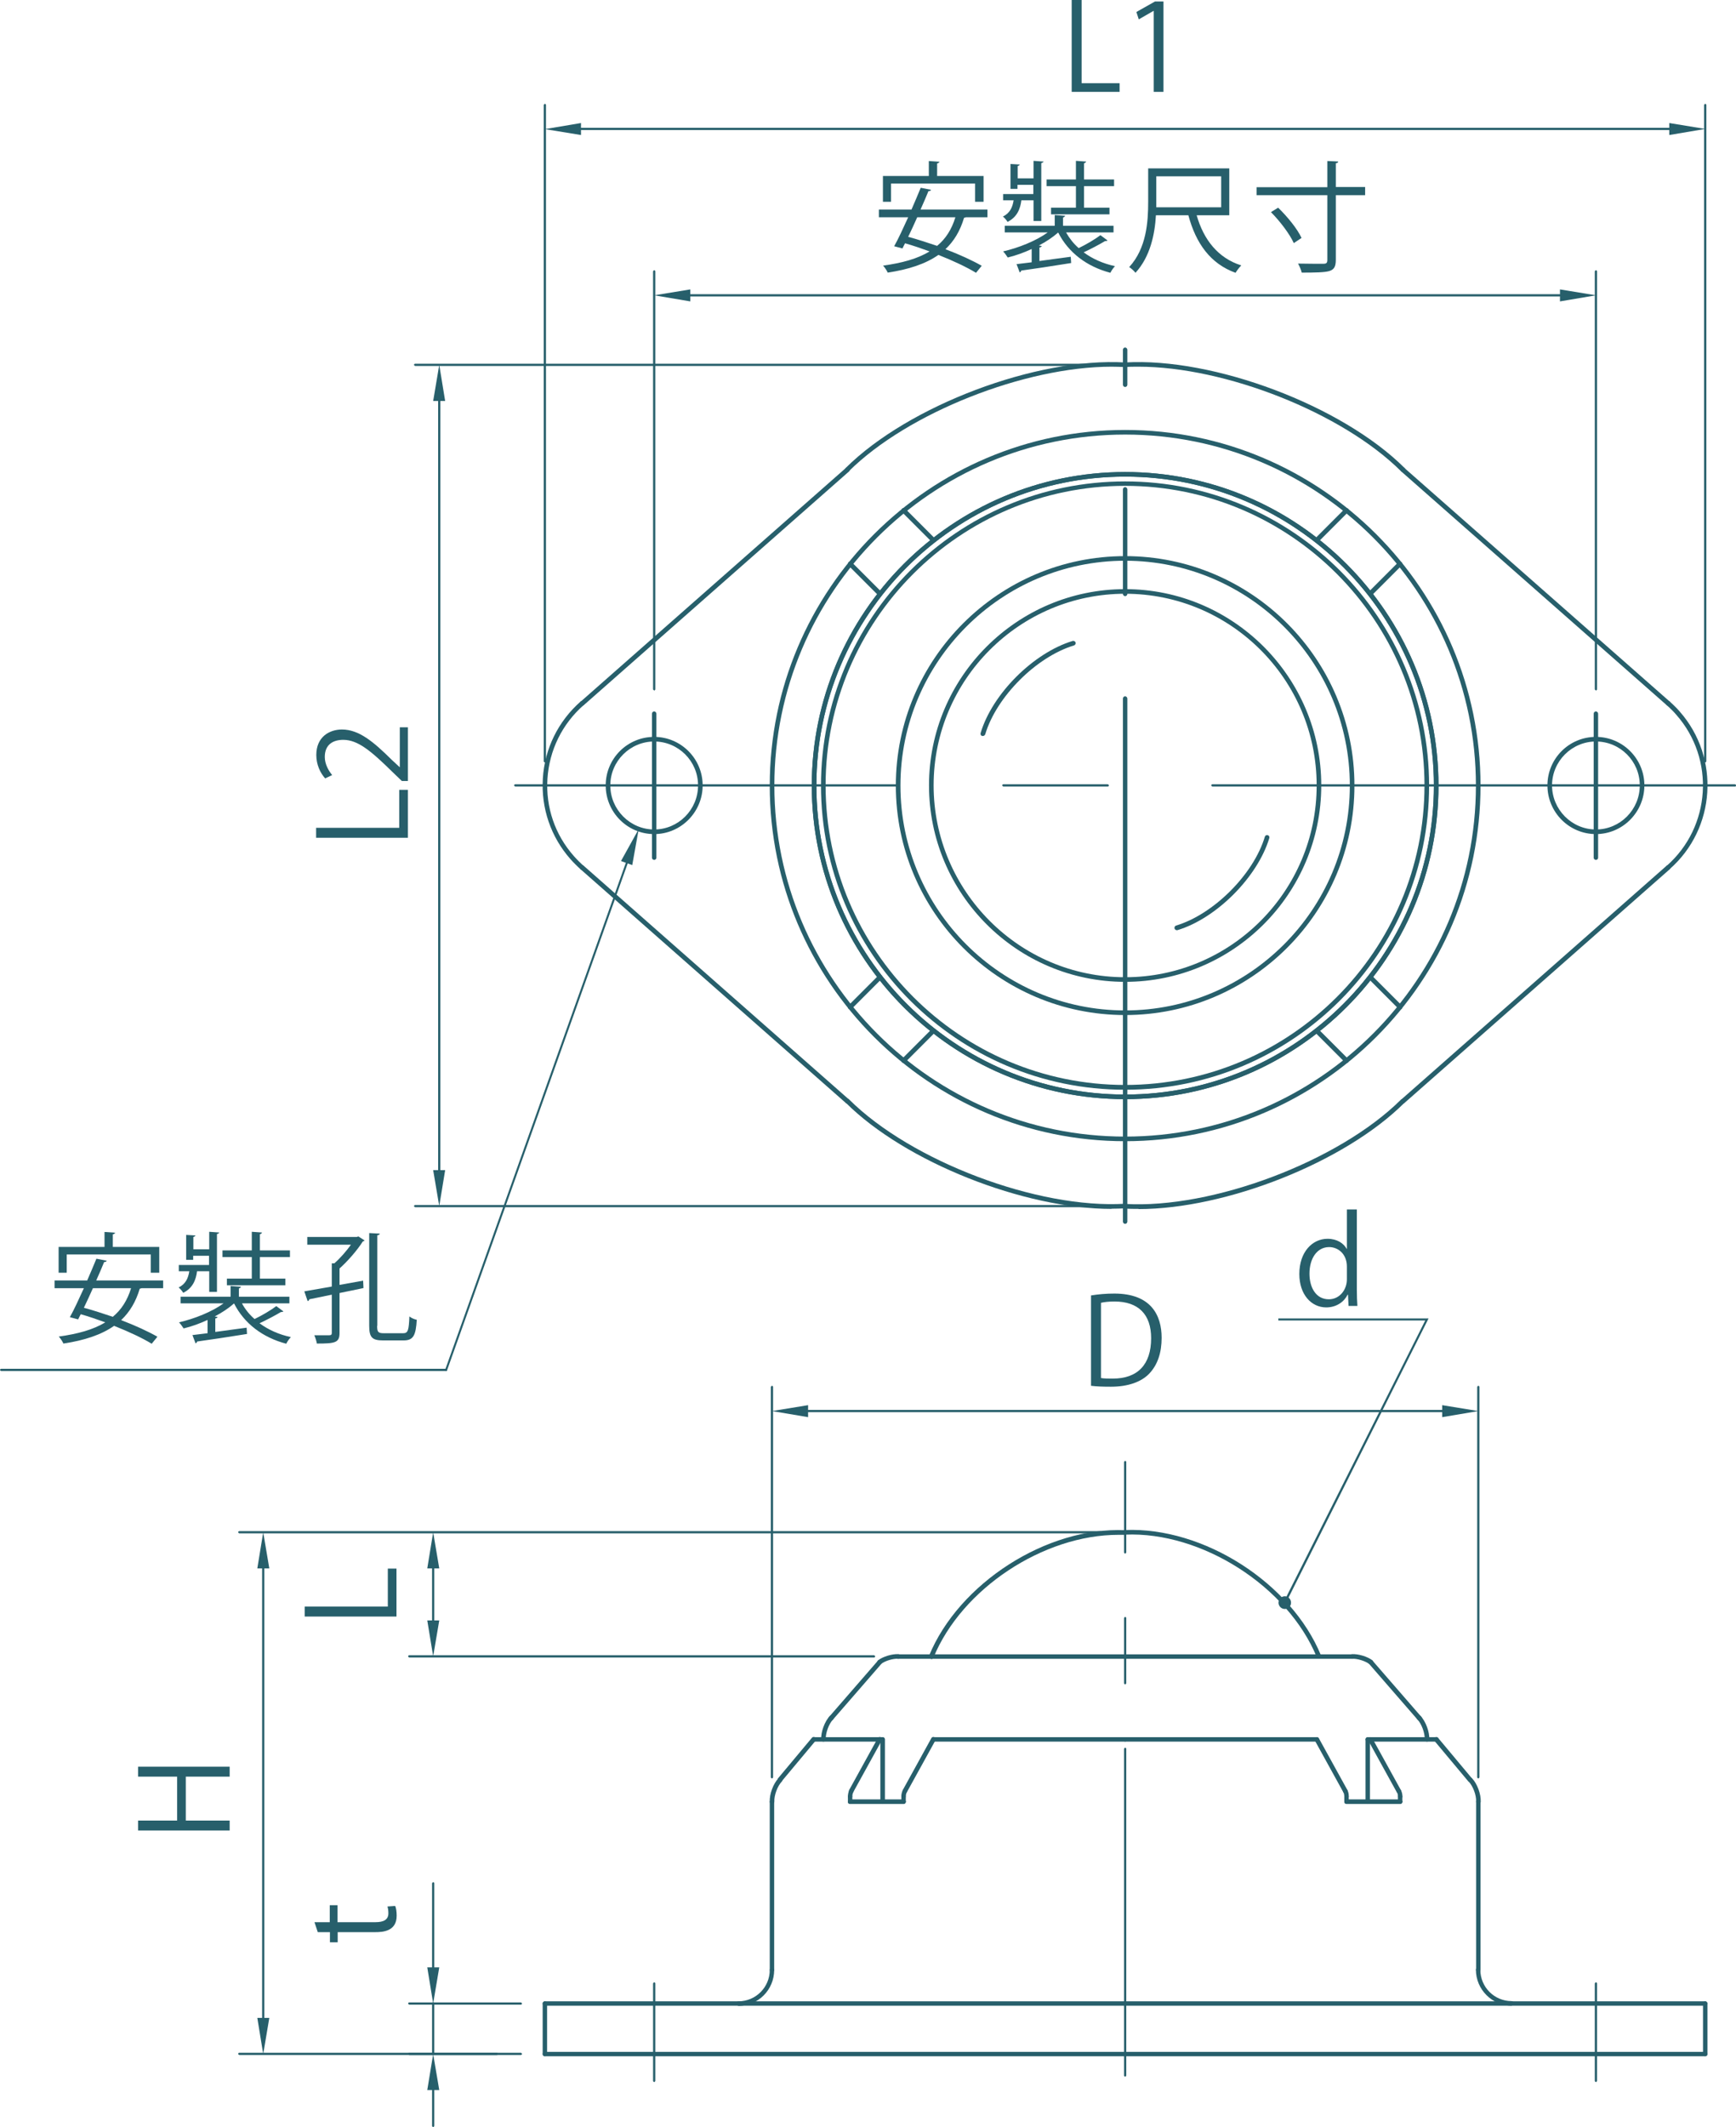 <?xml version="1.0" encoding="UTF-8"?><svg xmlns="http://www.w3.org/2000/svg" viewBox="0 0 94.18 115.32"><defs><style>.d{fill:#275f6b;}</style></defs><g id="a"/><g id="b"><g id="c"><polygon class="d" points="69.72 86.98 69.61 86.92 77.32 71.59 69.35 71.59 69.35 71.48 77.5 71.48 77.46 71.56 69.72 86.98"/><g><path class="d" d="M60.74,4.98h-2.6V0h.54V4.51h2.06v.46Z"/><path class="d" d="M62.59,4.98V.59h-.01l-.8,.46-.13-.4,1.01-.57h.46V4.98h-.53Z"/></g><g><path class="d" d="M22.13,42.82v2.6h-4.98v-.54h4.51v-2.06h.46Z"/><path class="d" d="M22.13,39.45v2.89h-.33l-.5-.48c-1.18-1.16-1.89-1.75-2.68-1.75-.52,0-1,.23-1,.93,0,.39,.21,.75,.4,.98l-.38,.18c-.27-.3-.48-.75-.48-1.27,0-.99,.72-1.38,1.39-1.38,.92,0,1.7,.65,2.72,1.66l.41,.38h.01v-2.16h.44Z"/></g><path class="d" d="M12.46,95.78v.54h-2.38v2.38h2.38v.54H7.49v-.54h2.12v-2.38h-2.12v-.54h4.97Z"/><path class="d" d="M21.51,85.04v2.6h-4.98v-.54h4.51v-2.06h.46Z"/><path class="d" d="M73.61,69.92c0,.29,.01,.64,.03,.88h-.48l-.03-.61h-.02c-.18,.37-.59,.69-1.16,.69-.82,0-1.46-.71-1.46-1.81,0-1.2,.71-1.91,1.53-1.91,.52,0,.88,.25,1.04,.55h.01v-2.14h.54v4.34Zm-.54-1.25c0-.71-.5-1.06-.96-1.06-.67,0-1.07,.63-1.07,1.44,0,.75,.35,1.39,1.05,1.39,.59,0,.98-.52,.98-1.08v-.69Z"/><path class="d" d="M70.04,86.89c0,.19-.15,.34-.34,.34s-.34-.16-.34-.34,.15-.35,.34-.35,.34,.16,.34,.35"/><path class="d" d="M17.24,104.75l-.18-.54h.83v-.92h.42v.92h2.06c.45,0,.7-.14,.7-.48,0-.16-.02-.27-.05-.37l.42-.03c.05,.12,.08,.3,.08,.53,0,.86-.78,.89-1.16,.89h-2.04v.55h-.42v-.55h-.65Z"/><g><path class="d" d="M53.58,11.78h-1.18s-.06,.02-.1,.03c-.21,.71-.55,1.27-1.01,1.7,.77,.29,1.48,.62,1.97,.9l-.31,.38c-.49-.3-1.23-.65-2.04-.97-.7,.49-1.62,.79-2.75,.96-.04-.1-.16-.28-.25-.38,1.02-.14,1.87-.37,2.52-.77-.44-.16-.9-.32-1.33-.44-.05,.1-.1,.19-.14,.28l-.45-.12c.23-.41,.49-.98,.76-1.57h-1.59v-.42h1.77c.18-.42,.36-.83,.5-1.18l.56,.11c-.02,.05-.06,.07-.14,.07-.12,.3-.27,.64-.43,1h3.63v.42Zm-5.24-1.83v.99h-.44v-1.4h2.49v-.81l.58,.04s-.04,.08-.13,.09v.68h2.52v1.4h-.46v-.99h-4.56Zm1.42,1.83c-.16,.36-.33,.73-.49,1.06,.49,.13,1.03,.31,1.57,.49,.46-.38,.79-.89,.99-1.55h-2.07Z"/><path class="d" d="M56.07,10.86h-.66c-.06,.47-.23,.91-.75,1.17-.05-.09-.16-.22-.25-.29,.37-.18,.52-.49,.58-.88h-.57v-.34h1.64v-.5h-.86v.22h-.38v-1.35l.51,.03s-.04,.07-.12,.08v.67h.86v-.95l.55,.04s-.04,.07-.13,.08v3.14h-.42v-1.12Zm1.77,1.75c.18,.31,.4,.6,.68,.84,.4-.19,.89-.48,1.18-.7l.39,.29s-.08,.04-.14,.03c-.3,.18-.77,.43-1.16,.61,.47,.35,1.05,.61,1.7,.75-.09,.09-.2,.25-.25,.36-1.29-.34-2.28-1.1-2.83-2.18h-.01c-.28,.25-.64,.49-1.04,.7l.16,.03s-.04,.07-.13,.08v.73c.54-.07,1.13-.16,1.7-.23l.02,.34c-.99,.16-2.05,.32-2.71,.41,0,.05-.04,.08-.08,.1l-.17-.45c.23-.03,.51-.06,.82-.1v-.72c-.43,.2-.88,.36-1.3,.46-.06-.1-.17-.25-.25-.33,.83-.19,1.79-.57,2.42-1.03h-2.33v-.36h2.71v-.58l.57,.04s-.04,.08-.12,.09v.45h2.74v.36h-2.56Zm.53-1.35v-1.17h-1.59v-.36h1.59v-1.01l.56,.04s-.04,.08-.12,.09v.88h1.63v.36h-1.63v1.17h1.38v.36h-3.17v-.36h1.35Z"/><path class="d" d="M66.69,11.67h-1.77c.38,1.33,1.16,2.32,2.42,2.72-.1,.1-.24,.28-.31,.4-1.36-.49-2.15-1.59-2.56-3.12h-1.76c-.06,1.04-.31,2.25-1.11,3.12-.06-.09-.24-.25-.34-.31,.94-1.02,1.03-2.46,1.03-3.54v-1.81h4.4v2.54Zm-3.96-2.11v1.68h3.52v-1.68h-3.52Z"/><path class="d" d="M74.06,10.15v.43h-1.59v3.5c0,.39-.1,.54-.37,.62-.26,.07-.76,.08-1.48,.08-.03-.14-.12-.35-.2-.49,.31,0,.61,.01,.86,.01s.44,0,.52,0c.16,0,.21-.05,.21-.21v-3.51h-3.84v-.43h3.84v-1.42c.46,.02,.53,.02,.59,.03,0,.05-.04,.08-.13,.09v1.29h1.59Zm-3.87,3.03c-.21-.47-.74-1.18-1.24-1.68l.39-.24c.51,.49,1.05,1.16,1.27,1.64l-.42,.28Z"/></g><g><path class="d" d="M8.86,69.84h-1.18s-.06,.02-.1,.03c-.21,.71-.55,1.27-1.01,1.7,.77,.29,1.48,.62,1.97,.9l-.31,.38c-.49-.3-1.23-.65-2.04-.97-.7,.49-1.62,.79-2.75,.96-.04-.1-.16-.28-.25-.38,1.02-.14,1.87-.37,2.52-.77-.44-.16-.9-.32-1.33-.44-.05,.1-.1,.19-.14,.28l-.45-.12c.23-.41,.49-.98,.76-1.57h-1.59v-.42h1.77c.18-.42,.36-.83,.5-1.18l.56,.11c-.02,.05-.06,.07-.14,.07-.12,.3-.27,.64-.43,1h3.63v.42Zm-5.24-1.83v.99h-.44v-1.4h2.49v-.81l.58,.04s-.04,.08-.13,.09v.68h2.52v1.4h-.46v-.99H3.62Zm1.42,1.83c-.16,.36-.33,.73-.49,1.06,.49,.13,1.03,.31,1.57,.49,.46-.38,.79-.89,.99-1.55h-2.07Z"/><path class="d" d="M11.35,68.92h-.66c-.06,.47-.23,.91-.75,1.17-.05-.09-.16-.22-.25-.29,.37-.18,.52-.49,.58-.88h-.57v-.34h1.64v-.5h-.86v.22h-.38v-1.35l.51,.03s-.04,.07-.12,.08v.67h.86v-.95l.55,.04s-.04,.07-.13,.08v3.14h-.42v-1.12Zm1.78,1.75c.17,.31,.4,.6,.68,.84,.4-.19,.89-.48,1.18-.7l.39,.29s-.08,.04-.14,.03c-.3,.18-.77,.43-1.16,.61,.47,.35,1.05,.61,1.7,.75-.09,.09-.2,.25-.25,.36-1.29-.34-2.28-1.1-2.83-2.18h-.01c-.28,.25-.64,.49-1.04,.7l.16,.03s-.04,.07-.13,.08v.73c.54-.07,1.13-.16,1.7-.23l.02,.34c-.99,.16-2.05,.32-2.71,.41,0,.05-.04,.08-.08,.1l-.17-.45c.23-.03,.51-.06,.82-.1v-.72c-.43,.2-.88,.36-1.3,.46-.06-.1-.17-.25-.25-.33,.83-.19,1.79-.57,2.42-1.03h-2.33v-.36h2.71v-.58l.57,.04s-.04,.08-.12,.09v.45h2.74v.36h-2.56Zm.53-1.35v-1.17h-1.59v-.36h1.59v-1.01l.56,.04s-.04,.08-.12,.09v.88h1.63v.36h-1.63v1.17h1.38v.36h-3.17v-.36h1.35Z"/><path class="d" d="M19.36,67.06l.08-.03,.34,.22s-.06,.05-.1,.06c-.3,.47-.81,1.06-1.26,1.46v.89l1.28-.23,.02,.4c-.44,.09-.88,.19-1.3,.27v2.17c0,.53-.25,.57-1.23,.57-.02-.13-.08-.32-.14-.45,.19,0,.36,0,.51,0h.3c.1,0,.14-.03,.14-.12v-2.08c-.47,.1-.89,.18-1.22,.25,0,.05-.04,.08-.09,.1l-.18-.53c.4-.07,.92-.16,1.49-.26v-1.26h.14c.31-.27,.65-.66,.9-1.01h-2.37v-.42h2.69Zm1.1,4.82c0,.33,.05,.4,.36,.4h1.06c.26,0,.3-.18,.33-.91,.1,.08,.27,.16,.4,.18-.05,.84-.18,1.12-.71,1.12h-1.12c-.6,0-.75-.17-.75-.8v-5.02l.57,.03c0,.05-.04,.08-.13,.09v4.9Z"/></g><path class="d" d="M59.2,70.23c.37-.06,.79-.1,1.25-.1,2,0,2.57,1.18,2.57,2.4,0,.79-.21,1.46-.68,1.95-.44,.45-1.16,.7-2.07,.7-.41,0-.76-.01-1.08-.05v-4.9Zm.54,4.48c.16,.03,.4,.03,.63,.03,1.35,0,2.08-.76,2.08-2.19,0-1.29-.69-1.99-1.99-1.99-.31,0-.56,.03-.73,.07v4.08Z"/><path class="d" d="M92.51,111.48c-.07,0-.12-.06-.12-.12v-2.74c0-.07,.06-.12,.12-.12s.12,.06,.12,.12v2.74c0,.07-.06,.12-.12,.12Z"/><path class="d" d="M61.04,112.59s-.06-.03-.06-.06v-17.72s.03-.06,.06-.06,.06,.03,.06,.06v17.72s-.03,.06-.06,.06Zm0-21.27s-.06-.03-.06-.06v-3.54s.03-.06,.06-.06,.06,.03,.06,.06v3.54s-.03,.06-.06,.06Zm0-7.09s-.06-.03-.06-.06v-4.91s.03-.06,.06-.06,.06,.03,.06,.06v4.91s-.03,.06-.06,.06Z"/><g><path class="d" d="M61.04,61.87c-10.63,0-19.28-8.65-19.28-19.28s8.65-19.28,19.28-19.28,19.28,8.65,19.28,19.28-8.65,19.28-19.28,19.28Zm0-38.31c-10.5,0-19.03,8.54-19.03,19.03s8.54,19.03,19.03,19.03,19.03-8.54,19.03-19.03-8.54-19.03-19.03-19.03Z"/><path class="d" d="M35.49,45.22c-1.45,0-2.63-1.18-2.63-2.64s1.18-2.63,2.63-2.63,2.63,1.18,2.63,2.63-1.18,2.64-2.63,2.64Zm0-5.02c-1.31,0-2.38,1.07-2.38,2.38s1.07,2.39,2.38,2.39,2.38-1.07,2.38-2.39-1.07-2.38-2.38-2.38Z"/><path class="d" d="M86.58,45.22c-1.45,0-2.63-1.18-2.63-2.64s1.18-2.63,2.63-2.63,2.63,1.18,2.63,2.63-1.18,2.64-2.63,2.64Zm0-5.02c-1.31,0-2.38,1.07-2.38,2.38s1.07,2.39,2.38,2.39,2.38-1.07,2.38-2.39-1.07-2.38-2.38-2.38Z"/><path class="d" d="M76.1,25.59s-.06-.01-.09-.04c-3.2-3.18-9.55-5.67-14.24-5.67-.25,0-.49,0-.73,.02h0c-.07,0-.12-.05-.12-.12,0-.07,.05-.13,.12-.13,4.8-.28,11.75,2.33,15.16,5.72,.05,.05,.05,.13,0,.18-.02,.02-.06,.04-.09,.04Z"/></g><path class="d" d="M90.5,38.26s-.06-.01-.08-.03l-14.4-12.67c-.05-.05-.06-.12-.01-.18,.04-.05,.12-.06,.18-.01l14.4,12.67c.05,.05,.06,.12,.01,.18-.02,.03-.06,.04-.09,.04Z"/><path class="d" d="M90.5,47.16s-.07-.01-.09-.04c-.05-.05-.04-.13,.01-.18,2.4-2.11,2.64-5.79,.52-8.19-.12-.15-.38-.4-.52-.52-.05-.04-.06-.12-.02-.18,.04-.05,.12-.06,.18-.02,.15,.13,.42,.39,.55,.55,2.2,2.5,1.96,6.34-.55,8.54-.02,.02-.05,.03-.08,.03Z"/><path class="d" d="M76.1,59.83s-.07-.01-.09-.04c-.05-.05-.04-.13,.01-.18l14.39-12.67c.05-.05,.13-.04,.18,.01,.05,.05,.04,.13-.01,.18l-14.39,12.67s-.05,.03-.08,.03Z"/><g><path class="d" d="M61.77,65.54c-.25,0-.5,0-.74-.02-.07,0-.12-.06-.12-.13,0-.07,.06-.12,.12-.12h0c4.74,.28,11.6-2.31,14.97-5.65,.05-.05,.13-.05,.18,0,.05,.05,.05,.13,0,.18-3.24,3.22-9.67,5.75-14.42,5.75Z"/><path class="d" d="M60.31,65.54c-4.75,0-11.18-2.53-14.42-5.75-.05-.05-.05-.13,0-.18,.05-.05,.13-.05,.18,0,3.37,3.35,10.24,5.94,14.97,5.65h0c.07,0,.12,.05,.12,.12,0,.07-.05,.13-.12,.13-.24,.01-.49,.02-.74,.02Z"/></g><path class="d" d="M45.97,59.83s-.06-.01-.08-.03l-14.39-12.67c-.05-.05-.06-.12-.01-.18,.04-.05,.12-.06,.18-.01l14.39,12.67c.05,.05,.06,.12,.01,.18-.02,.03-.06,.04-.09,.04Z"/><path class="d" d="M31.58,47.16s-.06,0-.08-.03c-.15-.13-.42-.4-.55-.55-1.07-1.21-1.6-2.77-1.5-4.38,.1-1.61,.83-3.09,2.04-4.16,.05-.05,.13-.04,.18,.01,.05,.05,.04,.13-.01,.18-1.16,1.02-1.86,2.44-1.96,3.99-.1,1.55,.41,3.04,1.44,4.2,.12,.14,.38,.4,.52,.52,.05,.04,.06,.12,.01,.18-.03,.03-.06,.04-.1,.04Z"/><path class="d" d="M31.58,38.26s-.07-.01-.09-.04c-.05-.05-.04-.13,.01-.18l14.39-12.67c.05-.05,.13-.04,.18,.01,.05,.05,.04,.13-.01,.18l-14.39,12.67s-.05,.03-.08,.03Z"/><path class="d" d="M45.97,25.59s-.06-.01-.09-.04c-.05-.05-.05-.13,0-.18,3.42-3.39,10.35-6,15.16-5.72,.07,0,.12,.06,.12,.13,0,.07-.05,.12-.13,.12-.24-.01-.48-.02-.73-.02-4.69,0-11.04,2.49-14.25,5.67-.02,.02-.06,.04-.09,.04Z"/><path class="d" d="M94.13,42.64h-28.36s-.06-.03-.06-.06,.03-.06,.06-.06h28.36s.06,.03,.06,.06-.03,.06-.06,.06Zm-34.03,0h-5.67s-.06-.03-.06-.06,.03-.06,.06-.06h5.67s.06,.03,.06,.06-.03,.06-.06,.06Zm-11.34,0H27.95s-.06-.03-.06-.06,.03-.06,.06-.06h20.81s.06,.03,.06,.06-.03,.06-.06,.06Z"/><path class="d" d="M61.04,66.35c-.07,0-.12-.06-.12-.12v-28.36c0-.07,.06-.12,.12-.12s.12,.06,.12,.12v28.36c0,.07-.06,.12-.12,.12Zm0-34.03c-.07,0-.12-.06-.12-.12v-5.67c0-.07,.06-.12,.12-.12s.12,.06,.12,.12v5.67c0,.07-.06,.12-.12,.12Zm0-11.34c-.07,0-.12-.06-.12-.12v-1.9c0-.07,.06-.12,.12-.12s.12,.06,.12,.12v1.9c0,.07-.06,.12-.12,.12Z"/><path class="d" d="M35.49,46.62c-.07,0-.12-.06-.12-.12v-7.81c0-.07,.06-.12,.12-.12s.12,.06,.12,.12v7.81c0,.07-.06,.12-.12,.12Z"/><path class="d" d="M92.51,111.48h-31.47c-.07,0-.12-.06-.12-.12s.06-.12,.12-.12h31.47c.07,0,.12,.06,.12,.12s-.06,.12-.12,.12Z"/><path class="d" d="M92.51,108.74h-31.47c-.07,0-.12-.06-.12-.12s.06-.12,.12-.12h31.47c.07,0,.12,.06,.12,.12s-.06,.12-.12,.12Z"/><path class="d" d="M82.02,108.74c-1.07,0-1.95-.88-1.95-1.95,0-.07,.06-.12,.12-.12s.12,.06,.12,.12c0,.94,.76,1.7,1.7,1.7,.07,0,.12,.06,.12,.12s-.06,.12-.12,.12Z"/><path class="d" d="M77.93,94.42h-3.73c-.07,0-.12-.06-.12-.12s.06-.12,.12-.12h3.73c.07,0,.12,.06,.12,.12s-.06,.12-.12,.12Z"/><path class="d" d="M71.44,94.42h-10.4c-.07,0-.12-.06-.12-.12s.06-.12,.12-.12h10.4c.07,0,.12,.06,.12,.12s-.06,.12-.12,.12Z"/><path class="d" d="M80.2,97.8h0c-.07,0-.12-.06-.12-.13,.02-.34-.17-.84-.4-1.08-.05-.05-.05-.13,0-.18,.05-.05,.13-.05,.18,0,.28,.29,.49,.86,.47,1.27,0,.07-.06,.12-.12,.12Z"/><path class="d" d="M80.2,106.92c-.07,0-.12-.06-.12-.12v-9.12c0-.07,.06-.12,.12-.12s.12,.06,.12,.12v9.12c0,.07-.06,.12-.12,.12Z"/><path class="d" d="M61.04,59.59c-9.38,0-17-7.63-17-17s7.63-17,17-17,17,7.63,17,17-7.63,17-17,17Zm0-33.75c-9.24,0-16.75,7.51-16.75,16.75s7.52,16.75,16.75,16.75,16.75-7.52,16.75-16.75-7.51-16.75-16.75-16.75Z"/><path class="d" d="M79.76,96.62s-.07-.02-.1-.04l-1.84-2.2c-.04-.05-.04-.13,.02-.18s.13-.04,.18,.02l1.84,2.2c.04,.05,.04,.13-.02,.18-.02,.02-.05,.03-.08,.03Z"/><path class="d" d="M75.96,97.8h-2.9c-.07,0-.12-.06-.12-.12s.06-.12,.12-.12h2.9c.07,0,.12,.06,.12,.12s-.06,.12-.12,.12Z"/><g><path class="d" d="M71.56,89.93s-.1-.03-.12-.08c-1.58-3.85-6.26-6.83-10.4-6.65-.08,0-.13-.05-.13-.12,0-.07,.05-.13,.12-.13,4.26-.18,9.03,2.87,10.64,6.81,.03,.06,0,.14-.07,.16-.01,0-.03,0-.05,0Z"/><path class="d" d="M61.04,55.03c-6.86,0-12.44-5.58-12.44-12.44s5.58-12.44,12.44-12.44,12.44,5.58,12.44,12.44-5.58,12.44-12.44,12.44Zm0-24.63c-6.72,0-12.19,5.47-12.19,12.19s5.47,12.19,12.19,12.19,12.19-5.47,12.19-12.19-5.47-12.19-12.19-12.19Z"/></g><path class="d" d="M73.35,89.93h-12.31c-.07,0-.12-.06-.12-.12s.06-.12,.12-.12h12.31c.07,0,.12,.06,.12,.12s-.06,.12-.12,.12Z"/><path class="d" d="M75.96,97.8h-2.9c-.07,0-.12-.06-.12-.12s.06-.12,.12-.12h2.9c.07,0,.12,.06,.12,.12s-.06,.12-.12,.12Z"/><path class="d" d="M61.04,59.08c-9.1,0-16.5-7.4-16.5-16.49s7.4-16.49,16.5-16.49,16.49,7.4,16.49,16.49-7.4,16.49-16.49,16.49Zm0-32.74c-8.96,0-16.25,7.29-16.25,16.24s7.29,16.24,16.25,16.24,16.24-7.29,16.24-16.24-7.29-16.24-16.24-16.24Z"/><path class="d" d="M77.02,93.3s-.07-.01-.09-.04l-2.66-3.06c-.04-.05-.04-.13,.01-.18,.05-.05,.13-.04,.18,.01l2.66,3.06c.04,.05,.04,.13-.01,.18-.02,.02-.05,.03-.08,.03Z"/><g><path class="d" d="M74.36,90.23s-.05,0-.08-.02c-.21-.16-.66-.3-.92-.28h0c-.07,0-.12-.05-.12-.12,0-.07,.05-.13,.12-.13,.33-.02,.83,.13,1.09,.33,.05,.04,.07,.12,.02,.18-.02,.03-.06,.05-.1,.05Z"/><path class="d" d="M61.04,59.59c-9.38,0-17-7.63-17-17s7.63-17,17-17,17,7.63,17,17-7.63,17-17,17Zm0-33.75c-9.24,0-16.75,7.51-16.75,16.75s7.52,16.75,16.75,16.75,16.75-7.52,16.75-16.75-7.51-16.75-16.75-16.75Z"/><path class="d" d="M61.04,53.23c-5.87,0-10.64-4.78-10.64-10.65s4.78-10.64,10.64-10.64,10.64,4.77,10.64,10.64-4.77,10.65-10.64,10.65Zm0-21.04c-5.73,0-10.39,4.66-10.39,10.39s4.66,10.4,10.39,10.4,10.39-4.66,10.39-10.4-4.66-10.39-10.39-10.39Z"/></g><path class="d" d="M46.12,54.73s-.06-.01-.09-.04c-.05-.05-.05-.13,0-.18l1.62-1.62s.13-.05,.18,0,.05,.13,0,.18l-1.62,1.62s-.06,.04-.09,.04Z"/><path class="d" d="M49.02,57.63s-.06-.01-.09-.04c-.05-.05-.05-.13,0-.18l1.62-1.62s.13-.05,.18,0c.05,.05,.05,.13,0,.18l-1.62,1.62s-.06,.04-.09,.04Z"/><path class="d" d="M73.05,57.63s-.06-.01-.09-.04l-1.62-1.62s-.05-.13,0-.18,.13-.05,.18,0l1.62,1.62s.05,.13,0,.18c-.02,.02-.06,.04-.09,.04Z"/><path class="d" d="M75.96,54.73s-.06-.01-.09-.04l-1.62-1.62s-.05-.13,0-.18c.05-.05,.13-.05,.18,0l1.62,1.62s.05,.13,0,.18c-.02,.02-.06,.04-.09,.04Z"/><path class="d" d="M74.33,32.32s-.06-.01-.09-.04c-.05-.05-.05-.13,0-.18l1.62-1.62s.13-.05,.18,0,.05,.13,0,.18l-1.62,1.62s-.06,.04-.09,.04Z"/><path class="d" d="M71.43,29.42s-.06-.01-.09-.04c-.05-.05-.05-.13,0-.18l1.62-1.62s.13-.05,.18,0c.05,.05,.05,.13,0,.18l-1.62,1.62s-.06,.04-.09,.04Z"/><path class="d" d="M47.74,32.32s-.06-.01-.09-.04l-1.62-1.62s-.05-.13,0-.18,.13-.05,.18,0l1.62,1.62s.05,.13,0,.18c-.02,.02-.06,.04-.09,.04Z"/><path class="d" d="M50.64,29.42s-.06-.01-.09-.04l-1.62-1.62s-.05-.13,0-.18,.13-.05,.18,0l1.62,1.62s.05,.13,0,.18c-.02,.02-.06,.04-.09,.04Z"/><g><path class="d" d="M63.84,50.43c-.05,0-.1-.04-.12-.09-.02-.07,.02-.14,.08-.16,2.04-.61,4.21-2.78,4.82-4.82,.02-.07,.09-.1,.16-.08,.07,.02,.1,.09,.08,.16-.64,2.12-2.88,4.36-4.99,4.99-.01,0-.02,0-.04,0Z"/><path class="d" d="M53.32,39.9s-.02,0-.04,0c-.07-.02-.1-.09-.08-.16,.63-2.12,2.87-4.35,4.99-4.99,.07-.02,.14,.02,.16,.08,.02,.07-.02,.14-.08,.16-2.05,.62-4.21,2.78-4.82,4.82-.02,.05-.07,.09-.12,.09Z"/></g><path class="d" d="M86.58,46.62c-.07,0-.12-.06-.12-.12v-7.81c0-.07,.06-.12,.12-.12s.12,.06,.12,.12v7.81c0,.07-.06,.12-.12,.12Z"/><path class="d" d="M29.56,111.48c-.07,0-.12-.06-.12-.12v-2.74c0-.07,.06-.12,.12-.12s.12,.06,.12,.12v2.74c0,.07-.06,.12-.12,.12Z"/><path class="d" d="M61.04,111.48H29.56c-.07,0-.12-.06-.12-.12s.06-.12,.12-.12h31.48c.07,0,.12,.06,.12,.12s-.06,.12-.12,.12Z"/><path class="d" d="M61.04,108.74H29.56c-.07,0-.12-.06-.12-.12s.06-.12,.12-.12h31.48c.07,0,.12,.06,.12,.12s-.06,.12-.12,.12Z"/><path class="d" d="M40.06,108.74c-.07,0-.12-.06-.12-.12s.06-.12,.12-.12c.94,0,1.7-.76,1.7-1.7,0-.07,.06-.12,.12-.12s.12,.06,.12,.12c0,1.08-.87,1.95-1.95,1.95Z"/><path class="d" d="M47.88,94.42h-3.73c-.07,0-.12-.06-.12-.12s.06-.12,.12-.12h3.73c.07,0,.12,.06,.12,.12s-.06,.12-.12,.12Z"/><path class="d" d="M61.04,94.42h-10.4c-.07,0-.12-.06-.12-.12s.06-.12,.12-.12h10.4c.07,0,.12,.06,.12,.12s-.06,.12-.12,.12Z"/><path class="d" d="M41.88,97.8c-.07,0-.12-.05-.12-.12-.02-.41,.19-.98,.47-1.27,.05-.05,.13-.05,.18,0,.05,.05,.05,.13,0,.18-.23,.24-.42,.75-.4,1.08,0,.07-.05,.13-.12,.13h0Z"/><path class="d" d="M41.88,106.92c-.07,0-.12-.06-.12-.12v-9.12c0-.07,.06-.12,.12-.12s.12,.06,.12,.12v9.12c0,.07-.06,.12-.12,.12Z"/><path class="d" d="M42.31,96.62s-.06,0-.08-.03c-.05-.04-.06-.12-.02-.18l1.84-2.2c.04-.05,.12-.06,.18-.02,.05,.04,.06,.12,.02,.18l-1.84,2.2s-.06,.04-.1,.04Z"/><path class="d" d="M49.02,97.8h-2.9c-.07,0-.12-.06-.12-.12s.06-.12,.12-.12h2.9c.07,0,.12,.06,.12,.12s-.06,.12-.12,.12Z"/><path class="d" d="M50.52,89.93s-.03,0-.05,0c-.06-.03-.09-.1-.07-.16,1.62-3.94,6.39-7,10.64-6.81,.07,0,.12,.06,.12,.13,0,.07-.06,.12-.13,.12-.12,0-.24,0-.36,0-4.06,0-8.5,2.92-10.03,6.66-.02,.05-.07,.08-.12,.08Z"/><path class="d" d="M61.04,89.93h-12.32c-.07,0-.12-.06-.12-.12s.06-.12,.12-.12h12.32c.07,0,.12,.06,.12,.12s-.06,.12-.12,.12Z"/><path class="d" d="M49.02,97.8h-2.9c-.07,0-.12-.06-.12-.12s.06-.12,.12-.12h2.9c.07,0,.12,.06,.12,.12s-.06,.12-.12,.12Z"/><path class="d" d="M75.89,97.23s-.09-.02-.11-.06l-1.55-2.81c-.03-.06-.01-.14,.05-.17,.06-.03,.14-.01,.17,.05l1.55,2.81c.03,.06,.01,.14-.05,.17-.02,.01-.04,.02-.06,.02Z"/><path class="d" d="M74.2,97.8c-.07,0-.12-.06-.12-.12v-3.38c0-.07,.05-.12,.12-.12s.12,.06,.12,.12v3.38c0,.07-.05,.12-.12,.12Z"/><path class="d" d="M75.96,97.8c-.07,0-.12-.06-.12-.12v-.28c0-.07,.06-.12,.12-.12s.12,.06,.12,.12v.28c0,.07-.06,.12-.12,.12Z"/><path class="d" d="M75.96,97.51h0c-.07,0-.12-.07-.12-.13,0-.06-.02-.16-.05-.2-.04-.06-.02-.14,.04-.17,.06-.03,.14-.02,.17,.04,.05,.09,.09,.24,.08,.35,0,.07-.06,.12-.12,.12Z"/><path class="d" d="M72.99,97.23s-.09-.02-.11-.06l-1.55-2.81c-.03-.06-.01-.14,.05-.17,.06-.03,.14-.01,.17,.05l1.55,2.81c.03,.06,.01,.14-.05,.17-.02,.01-.04,.02-.06,.02Z"/><path class="d" d="M73.05,97.8c-.07,0-.12-.06-.12-.12v-.28c0-.07,.06-.12,.12-.12s.12,.06,.12,.12v.28c0,.07-.06,.12-.12,.12Z"/><path class="d" d="M73.05,97.51h-.01c-.07,0-.12-.07-.11-.14,0-.05-.02-.16-.05-.2-.04-.06-.02-.14,.04-.17,.06-.04,.14-.02,.17,.04,.06,.09,.09,.25,.08,.36,0,.06-.06,.11-.12,.11Z"/><path class="d" d="M46.18,97.23s-.04,0-.06-.02c-.06-.03-.08-.11-.05-.17l1.55-2.81c.03-.06,.11-.08,.17-.05,.06,.03,.08,.11,.05,.17l-1.55,2.81s-.07,.06-.11,.06Z"/><path class="d" d="M47.88,97.8h0c-.07,0-.12-.06-.12-.12v-3.38c0-.07,.06-.12,.13-.12h0c.07,0,.12,.06,.12,.12v3.38c0,.07-.06,.12-.13,.12Z"/><path class="d" d="M46.12,97.8c-.07,0-.12-.06-.12-.12v-.28c0-.07,.06-.12,.12-.12s.12,.06,.12,.12v.28c0,.07-.06,.12-.12,.12Z"/><path class="d" d="M46.12,97.51c-.07,0-.12-.05-.12-.12,0-.11,.03-.26,.08-.35,.04-.06,.11-.08,.17-.04,.06,.04,.08,.11,.04,.17-.03,.05-.05,.15-.05,.21,0,.07-.05,.13-.12,.13h0Z"/><path class="d" d="M49.09,97.23s-.04,0-.06-.02c-.06-.03-.08-.11-.05-.17l1.55-2.81c.03-.06,.11-.08,.17-.05,.06,.03,.08,.11,.05,.17l-1.55,2.81s-.07,.06-.11,.06Z"/><path class="d" d="M49.02,97.8c-.07,0-.12-.06-.12-.12v-.28c0-.07,.06-.12,.12-.12s.12,.06,.12,.12v.28c0,.07-.06,.12-.12,.12Z"/><g><path class="d" d="M49.02,97.51c-.06,0-.12-.05-.12-.11-.01-.1,.03-.26,.08-.35,.04-.06,.11-.08,.17-.04,.06,.04,.08,.11,.04,.17-.03,.05-.05,.15-.05,.2,0,.07-.04,.13-.11,.14h-.01Z"/><path class="d" d="M77.41,94.42h0c-.07,0-.12-.06-.12-.13,.02-.33-.17-.84-.4-1.08-.05-.05-.04-.13,0-.18,.05-.05,.13-.05,.18,0,.28,.3,.49,.87,.47,1.27,0,.07-.06,.12-.12,.12Z"/></g><path class="d" d="M45.06,93.3s-.06-.01-.08-.03c-.05-.04-.06-.12-.01-.18l2.66-3.06c.05-.05,.12-.06,.18-.01,.05,.04,.06,.12,.01,.18l-2.66,3.06s-.06,.04-.09,.04Z"/><path class="d" d="M47.72,90.23s-.08-.02-.1-.05c-.04-.06-.03-.13,.02-.17,.26-.2,.76-.35,1.09-.33,.07,0,.12,.06,.12,.13,0,.07-.06,.13-.13,.12-.27-.02-.7,.11-.92,.28-.02,.02-.05,.03-.08,.03Z"/><path class="d" d="M44.67,94.42c-.07,0-.12-.05-.12-.12-.02-.4,.19-.98,.47-1.27,.05-.05,.13-.05,.18,0,.05,.05,.05,.13,0,.18-.23,.24-.42,.75-.4,1.08,0,.07-.05,.13-.12,.13h0Z"/><path class="d" d="M35.49,112.88s-.06-.03-.06-.06v-5.29s.03-.06,.06-.06,.06,.03,.06,.06v5.29s-.03,.06-.06,.06Z"/><path class="d" d="M86.58,112.88s-.06-.03-.06-.06v-5.29s.03-.06,.06-.06,.06,.03,.06,.06v5.29s-.03,.06-.06,.06Z"/><path class="d" d="M86.58,37.43s-.06-.03-.06-.06V14.71s.03-.06,.06-.06,.06,.03,.06,.06v22.67s-.03,.06-.06,.06Z"/><path class="d" d="M35.49,37.43s-.06-.03-.06-.06V14.71s.03-.06,.06-.06,.06,.03,.06,.06v22.67s-.03,.06-.06,.06Z"/><path class="d" d="M84.63,16.07H37.45s-.06-.03-.06-.06,.03-.06,.06-.06h47.18s.06,.03,.06,.06-.03,.06-.06,.06Z"/><polygon class="d" points="84.63 16.34 86.58 16.01 84.63 15.69 84.63 16.34"/><polygon class="d" points="35.49 16.01 37.45 16.34 37.45 15.69 35.49 16.01"/><path class="d" d="M29.56,41.34s-.06-.03-.06-.06V5.69s.03-.06,.06-.06,.06,.03,.06,.06V41.28s-.03,.06-.06,.06Z"/><path class="d" d="M92.51,41.34s-.06-.03-.06-.06V5.69s.03-.06,.06-.06,.06,.03,.06,.06V41.28s-.03,.06-.06,.06Z"/><path class="d" d="M90.56,7.05H31.52s-.06-.03-.06-.06,.03-.06,.06-.06h59.04s.06,.03,.06,.06-.03,.06-.06,.06Z"/><polygon class="d" points="29.56 7 31.52 7.32 31.52 6.67 29.56 7"/><polygon class="d" points="90.56 7.32 92.51 6.99 90.56 6.67 90.56 7.32"/><path class="d" d="M59.73,19.84H22.52s-.06-.03-.06-.06,.03-.06,.06-.06H59.73s.06,.03,.06,.06-.03,.06-.06,.06Z"/><path class="d" d="M59.73,65.45H22.52s-.06-.03-.06-.06,.03-.06,.06-.06H59.73s.06,.03,.06,.06-.03,.06-.06,.06Z"/><path class="d" d="M23.83,63.49s-.06-.03-.06-.06V21.73s.03-.06,.06-.06,.06,.03,.06,.06V63.44s-.03,.06-.06,.06Z"/><polygon class="d" points="23.5 21.74 24.15 21.74 23.83 19.78 23.5 21.74"/><polygon class="d" points="23.5 63.44 23.83 65.39 24.15 63.44 23.5 63.44"/><path class="d" d="M80.2,96.42s-.06-.03-.06-.06v-21.17s.03-.06,.06-.06,.06,.03,.06,.06v21.17s-.03,.06-.06,.06Z"/><path class="d" d="M41.88,96.42s-.06-.03-.06-.06v-21.17s.03-.06,.06-.06,.06,.03,.06,.06v21.17s-.03,.06-.06,.06Z"/><path class="d" d="M78.24,76.56H43.84s-.06-.03-.06-.06,.03-.06,.06-.06h34.4s.06,.03,.06,.06-.03,.06-.06,.06Z"/><polygon class="d" points="78.24 76.83 80.2 76.5 78.24 76.18 78.24 76.83"/><polygon class="d" points="41.88 76.5 43.84 76.83 43.84 76.18 41.88 76.5"/><path class="d" d="M59.73,83.13H12.98s-.06-.03-.06-.06,.03-.06,.06-.06H59.73s.06,.03,.06,.06-.03,.06-.06,.06Z"/><path class="d" d="M47.42,89.86H22.2s-.06-.03-.06-.06,.03-.06,.06-.06h25.22s.06,.03,.06,.06-.03,.06-.06,.06Z"/><path class="d" d="M23.5,87.9s-.06-.03-.06-.06v-2.82s.03-.06,.06-.06,.06,.03,.06,.06v2.82s-.03,.06-.06,.06Z"/><polygon class="d" points="23.18 85.03 23.83 85.03 23.5 83.07 23.18 85.03"/><polygon class="d" points="23.18 87.85 23.5 89.8 23.83 87.85 23.18 87.85"/><path class="d" d="M28.26,108.68h-6.06s-.06-.03-.06-.06,.03-.06,.06-.06h6.06s.06,.03,.06,.06-.03,.06-.06,.06Z"/><path class="d" d="M28.26,111.41h-6.06s-.06-.03-.06-.06,.03-.06,.06-.06h6.06s.06,.03,.06,.06-.03,.06-.06,.06Z"/><path class="d" d="M23.5,115.32s-.06-.03-.06-.06v-1.96s.03-.06,.06-.06,.06,.03,.06,.06v1.96s-.03,.06-.06,.06Z"/><path class="d" d="M23.5,106.87s-.06-.03-.06-.06v-4.71s.03-.06,.06-.06,.06,.03,.06,.06v4.71s-.03,.06-.06,.06Z"/><path class="d" d="M23.5,111.41s-.06-.03-.06-.06v-2.74s.03-.06,.06-.06,.06,.03,.06,.06v2.74s-.03,.06-.06,.06Z"/><polygon class="d" points="23.18 113.31 23.83 113.31 23.5 111.36 23.18 113.31"/><polygon class="d" points="23.18 106.66 23.5 108.62 23.83 106.66 23.18 106.66"/><path class="d" d="M26.96,111.41H12.98s-.06-.03-.06-.06,.03-.06,.06-.06h13.98s.06,.03,.06,.06-.03,.06-.06,.06Z"/><path class="d" d="M14.28,109.46s-.06-.03-.06-.06v-24.37s.03-.06,.06-.06,.06,.03,.06,.06v24.37s-.03,.06-.06,.06Z"/><polygon class="d" points="13.96 85.03 14.61 85.03 14.28 83.07 13.96 85.03"/><polygon class="d" points="13.96 109.4 14.28 111.36 14.61 109.4 13.96 109.4"/><path class="d" d="M24.2,74.33s-.01,0-.02,0c-.03-.01-.04-.04-.03-.07l9.8-27.48s.04-.05,.07-.03c.03,.01,.04,.04,.03,.07l-9.8,27.48s-.03,.04-.05,.04Z"/><path class="d" d="M24.2,74.33H.06s-.06-.03-.06-.06,.03-.06,.06-.06H24.2s.06,.03,.06,.06-.03,.06-.06,.06Z"/><polygon class="d" points="33.69 46.68 34.3 46.9 34.65 44.95 33.69 46.68"/></g></g></svg>